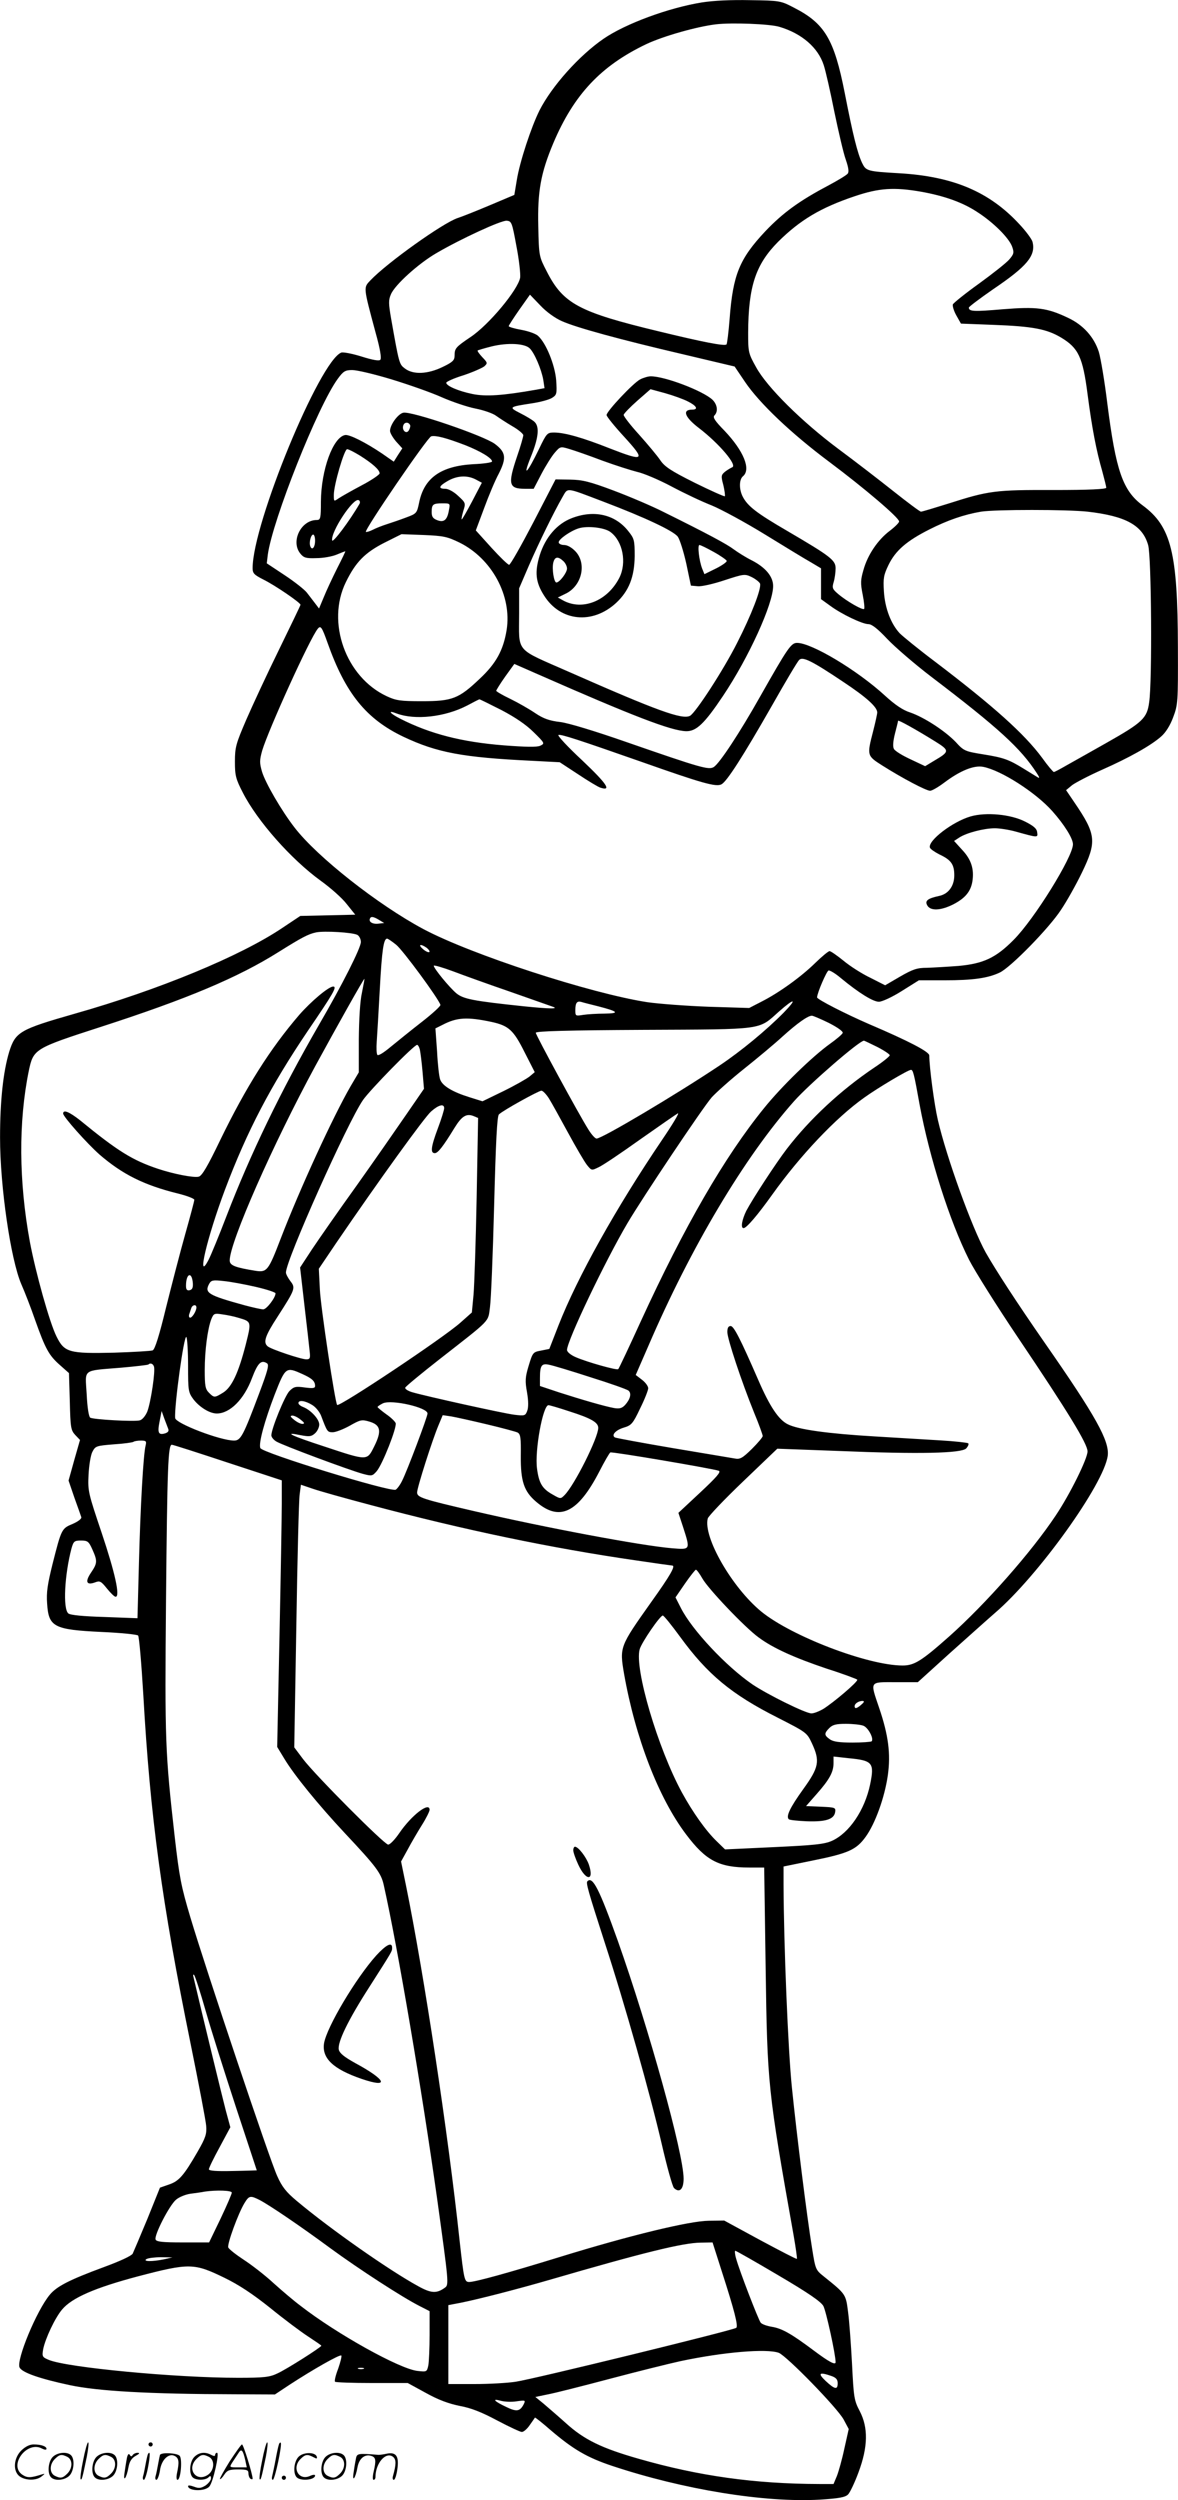 <svg version="1.0" xmlns="http://www.w3.org/2000/svg"
  viewBox="0 0 565.777 1200.371"
 preserveAspectRatio="xMidYMid meet">
<g transform="translate(-0.671,1200.679) scale(0.1,-0.1)"
fill="#000000" stroke="none">
<path d="M3377 11995 c-160 -26 -366 -102 -471 -174 -118 -81 -249 -228 -308
-344 -40 -80 -95 -247 -109 -334 l-12 -72 -116 -49 c-64 -27 -134 -55 -156
-62 -70 -23 -338 -214 -419 -299 -34 -36 -35 -29 24 -249 23 -82 30 -126 23
-133 -6 -6 -36 -1 -90 16 -45 14 -88 22 -97 19 -104 -40 -426 -821 -426 -1035
0 -25 7 -32 52 -55 55 -27 178 -111 178 -121 0 -3 -47 -100 -104 -217 -57
-116 -127 -267 -157 -336 -49 -114 -54 -131 -54 -200 0 -67 4 -83 38 -149 70
-137 232 -320 374 -423 46 -33 103 -83 125 -112 l41 -51 -132 -3 -132 -3 -87
-58 c-201 -135 -593 -297 -995 -411 -266 -76 -286 -88 -316 -183 -29 -96 -44
-236 -44 -412 0 -236 51 -585 102 -704 16 -36 46 -113 66 -171 50 -141 67
-171 119 -217 l44 -39 4 -136 c3 -126 5 -138 26 -161 l23 -24 -28 -98 -27 -97
28 -82 c16 -44 31 -87 33 -93 3 -8 -14 -21 -41 -33 -53 -22 -54 -23 -97 -193
-24 -97 -30 -136 -26 -189 7 -113 32 -126 263 -137 91 -4 169 -12 174 -17 5
-5 16 -133 25 -284 33 -587 89 -997 227 -1675 39 -192 73 -370 75 -395 3 -39
-2 -56 -41 -124 -67 -116 -90 -142 -138 -158 l-43 -15 -60 -149 c-34 -82 -66
-157 -71 -168 -7 -11 -61 -36 -140 -65 -162 -60 -224 -91 -258 -132 -63 -75
-163 -316 -145 -350 13 -24 95 -53 240 -84 135 -29 382 -43 790 -44 l196 -1
74 49 c109 71 239 145 245 138 3 -3 -4 -31 -15 -63 -12 -31 -19 -59 -15 -63 3
-3 83 -6 177 -6 l172 0 86 -47 c61 -34 110 -52 164 -63 55 -10 105 -30 180
-70 57 -30 110 -55 118 -55 9 0 26 15 38 33 12 17 24 34 25 36 2 1 35 -25 75
-60 109 -93 176 -132 296 -172 343 -114 732 -177 997 -162 92 6 122 11 136 25
9 9 32 57 50 106 46 123 47 215 6 294 -27 51 -29 65 -37 225 -5 93 -13 206
-19 250 -11 87 -10 86 -117 172 -39 31 -40 34 -56 135 -24 146 -73 538 -97
773 -18 175 -39 682 -40 975 l0 85 137 28 c174 35 212 52 257 114 46 63 92
190 107 297 14 102 3 191 -42 323 -44 130 -48 123 79 123 l107 0 150 136 c83
74 182 163 220 196 207 177 524 619 542 755 9 71 -57 190 -303 543 -136 196
-234 347 -283 433 -67 121 -188 456 -230 637 -17 73 -41 253 -41 309 0 18 -98
69 -290 151 -111 48 -250 119 -249 128 1 23 46 126 55 129 6 2 33 -14 60 -37
86 -71 154 -113 182 -113 15 0 63 22 109 51 l83 52 124 0 c134 0 207 10 264
37 52 24 238 214 295 302 27 40 72 120 100 178 72 149 69 183 -36 337 l-40 59
29 24 c16 12 81 46 144 74 131 58 236 117 284 160 21 18 43 53 57 91 23 61 24
72 23 338 -1 453 -32 579 -169 680 -96 71 -129 167 -170 490 -13 107 -32 219
-41 248 -23 71 -75 129 -148 163 -101 48 -150 54 -313 41 -140 -12 -163 -11
-163 8 0 4 53 44 118 89 161 109 204 160 188 226 -3 13 -32 52 -63 85 -144
156 -318 230 -578 245 -155 9 -159 11 -178 50 -22 47 -43 130 -83 335 -51 259
-96 335 -246 411 -61 32 -67 33 -208 35 -91 2 -177 -2 -233 -11z m373 -117
c108 -32 186 -100 213 -184 9 -27 32 -128 51 -224 20 -96 44 -200 55 -230 13
-38 16 -59 9 -67 -5 -7 -48 -33 -95 -58 -138 -73 -216 -130 -300 -218 -125
-133 -156 -209 -172 -421 -5 -64 -12 -120 -15 -123 -9 -9 -112 11 -326 63
-382 92 -458 132 -537 287 -37 72 -38 72 -41 217 -4 168 12 256 72 399 99 234
229 372 447 476 83 39 243 84 334 95 76 9 259 2 305 -12z m682 -792 c111 -20
198 -51 268 -97 78 -50 153 -125 168 -167 10 -28 8 -35 -13 -60 -13 -16 -79
-68 -145 -116 -67 -48 -124 -94 -127 -101 -2 -8 5 -32 17 -53 l22 -39 156 -6
c189 -7 256 -20 325 -61 83 -50 104 -93 127 -271 22 -168 42 -271 71 -372 10
-37 19 -73 19 -78 0 -7 -84 -11 -252 -11 -281 1 -312 -3 -506 -65 -67 -21
-127 -39 -132 -39 -5 0 -64 44 -132 98 -68 54 -186 145 -263 202 -176 131
-345 298 -397 394 -37 66 -38 72 -38 165 1 223 36 328 144 437 106 105 205
164 369 219 116 39 188 44 319 21z m-1945 -261 c13 -66 20 -134 18 -151 -10
-58 -150 -227 -239 -286 -71 -48 -76 -54 -76 -89 0 -22 -9 -31 -57 -54 -72
-35 -141 -38 -181 -8 -28 21 -28 21 -67 241 -12 70 -13 88 -1 115 18 45 132
148 218 198 118 69 311 158 338 156 24 -2 26 -8 47 -122z m218 -360 c69 -31
277 -88 585 -160 l245 -58 50 -74 c69 -102 221 -247 406 -385 167 -125 334
-267 334 -285 0 -6 -20 -26 -45 -45 -57 -43 -106 -115 -126 -187 -14 -48 -15
-64 -4 -119 7 -35 10 -66 7 -69 -7 -7 -84 37 -125 72 -27 23 -30 29 -21 58 5
17 9 47 9 65 0 39 -23 57 -233 180 -146 85 -189 118 -213 164 -18 35 -18 82 1
98 40 33 3 122 -88 218 -47 48 -58 65 -49 74 19 19 14 53 -10 76 -47 43 -228
112 -296 112 -12 0 -36 -7 -51 -15 -33 -17 -161 -153 -161 -171 0 -7 38 -54
85 -105 104 -114 97 -120 -70 -55 -131 52 -217 76 -267 76 -33 0 -36 -3 -72
-78 -57 -118 -81 -142 -41 -42 39 95 44 149 18 172 -10 9 -40 27 -68 41 -56
29 -55 30 55 47 41 6 86 18 99 27 22 14 23 20 19 84 -6 73 -48 178 -87 213
-10 10 -47 23 -80 29 -34 6 -61 14 -61 18 0 3 23 39 51 79 l51 72 50 -52 c29
-31 71 -61 103 -75z m-155 -130 c23 -21 57 -101 66 -152 l6 -40 -38 -7 c-165
-29 -244 -34 -308 -21 -68 14 -126 39 -126 54 0 5 37 22 83 36 45 15 90 35
100 43 16 15 16 17 -10 44 -14 15 -25 30 -22 32 2 2 33 11 69 20 75 18 155 14
180 -9z m-662 -150 c82 -25 190 -63 239 -85 50 -22 123 -47 164 -55 41 -8 85
-24 99 -35 14 -10 49 -33 78 -50 28 -16 52 -36 52 -43 0 -7 -13 -53 -30 -102
-45 -133 -40 -155 37 -155 l43 0 37 71 c21 40 50 86 64 102 26 30 27 31 70 18
24 -7 96 -32 159 -56 63 -23 139 -47 167 -54 29 -6 103 -37 165 -70 62 -33
149 -74 193 -91 44 -18 159 -80 255 -139 96 -59 196 -120 223 -135 l47 -28 0
-74 0 -74 43 -31 c55 -41 156 -89 185 -89 16 0 45 -23 90 -71 37 -39 132 -121
212 -182 322 -245 429 -343 506 -462 14 -21 15 -27 4 -20 -8 5 -37 23 -65 40
-73 45 -97 54 -197 70 -86 14 -92 16 -131 59 -52 54 -152 119 -219 142 -35 11
-73 37 -120 80 -134 123 -353 254 -423 254 -29 0 -45 -24 -176 -255 -99 -176
-196 -323 -224 -341 -24 -15 -60 -5 -420 120 -149 52 -277 91 -317 96 -52 6
-81 16 -121 43 -28 19 -82 50 -119 68 -38 18 -68 36 -68 39 0 3 19 34 43 68
l44 61 114 -50 c457 -201 639 -271 711 -273 49 -1 88 36 177 169 124 185 241
442 241 528 0 46 -37 90 -104 124 -28 14 -66 38 -85 52 -33 25 -122 73 -336
179 -55 28 -163 74 -240 103 -117 44 -151 52 -210 53 l-70 1 -106 -205 c-59
-113 -111 -205 -117 -205 -6 0 -44 37 -85 82 l-75 83 40 107 c22 60 53 134 70
165 38 75 35 103 -18 143 -51 39 -404 160 -441 150 -25 -6 -63 -58 -63 -87 0
-10 13 -32 29 -51 l30 -33 -21 -32 -20 -32 -56 39 c-80 54 -158 93 -178 89
-58 -11 -115 -167 -116 -320 0 -80 -2 -88 -20 -88 -76 0 -126 -103 -79 -161
16 -20 27 -24 78 -22 32 0 76 8 97 17 21 9 40 16 41 16 2 0 -16 -37 -39 -82
-23 -46 -52 -108 -64 -138 l-23 -55 -19 25 c-11 14 -28 37 -40 52 -11 14 -59
52 -106 83 l-86 57 5 42 c23 166 240 713 336 844 27 37 36 42 70 42 22 0 107
-20 189 -45z m1423 -106 c42 -21 51 -39 20 -39 -49 0 -36 -36 32 -88 98 -75
187 -180 160 -189 -7 -3 -22 -12 -34 -21 -19 -16 -20 -21 -8 -65 6 -26 9 -50
7 -53 -3 -2 -68 27 -145 65 -114 57 -144 77 -165 108 -14 21 -60 76 -102 123
-42 46 -75 89 -74 95 2 7 31 37 66 68 l63 55 70 -19 c39 -11 89 -29 110 -40z
m-1334 -115 c1 -5 -2 -16 -7 -24 -12 -20 -35 2 -26 25 6 17 27 16 33 -1z m265
-95 c73 -29 128 -62 128 -78 0 -5 -41 -11 -91 -13 -155 -9 -235 -66 -259 -183
-11 -53 -12 -54 -63 -73 -29 -11 -70 -25 -92 -32 -22 -7 -53 -19 -68 -27 -16
-8 -31 -12 -33 -10 -9 8 297 456 314 459 22 5 70 -7 164 -43z m-506 -50 c60
-38 94 -68 94 -85 0 -6 -39 -33 -87 -58 -49 -26 -98 -54 -110 -62 -23 -16 -23
-16 -23 17 0 47 50 219 64 219 7 0 34 -14 62 -31z m555 -114 l30 -16 -47 -90
c-26 -49 -48 -88 -50 -86 -2 1 2 20 8 41 12 37 11 39 -25 72 -21 20 -47 34
-62 34 -35 0 -31 13 13 38 44 25 92 28 133 7z m614 -107 c200 -76 336 -140
357 -168 10 -14 28 -72 41 -130 l22 -105 33 -3 c18 -2 75 11 129 29 92 30 97
31 130 15 18 -9 36 -23 40 -31 8 -23 -42 -152 -110 -285 -66 -131 -199 -335
-226 -350 -37 -20 -158 24 -582 211 -263 116 -239 88 -239 281 l0 120 46 107
c50 115 122 261 161 329 29 49 11 51 198 -20z m-1172 -11 c-47 -81 -128 -189
-131 -175 -8 40 103 209 128 193 6 -3 7 -12 3 -18z m430 -29 c-8 -48 -24 -61
-56 -49 -21 8 -27 17 -27 39 0 37 6 42 51 42 38 0 38 0 32 -32z m3068 -8 c182
-21 263 -65 290 -160 16 -52 20 -655 5 -755 -10 -77 -32 -97 -205 -195 -73
-41 -159 -90 -190 -107 -31 -18 -59 -33 -63 -33 -3 0 -29 30 -56 68 -85 115
-232 247 -512 460 -80 60 -157 123 -172 138 -42 45 -71 120 -76 201 -4 64 -1
79 22 127 34 70 88 116 197 171 87 44 165 71 247 85 69 11 413 11 513 0z
m-3711 -139 c0 -33 -15 -49 -23 -27 -7 18 3 56 14 56 5 0 9 -13 9 -29z m693
-9 c156 -77 253 -256 227 -420 -16 -98 -51 -161 -129 -234 -101 -96 -132 -108
-277 -108 -104 0 -125 3 -170 24 -197 92 -291 355 -196 548 47 96 91 141 185
189 l82 41 107 -4 c95 -4 113 -8 171 -36z m1221 -45 c33 -18 61 -38 63 -43 2
-5 -22 -22 -52 -37 l-55 -27 -11 27 c-15 39 -23 113 -13 113 5 0 36 -15 68
-33z m-1854 -437 c86 -243 186 -366 365 -451 161 -76 284 -99 615 -115 l135
-7 87 -57 c48 -32 96 -61 108 -65 56 -18 32 18 -86 130 -70 65 -122 121 -115
123 13 4 93 -22 401 -130 289 -102 356 -121 382 -107 26 14 102 132 243 379
64 113 122 211 130 218 16 18 61 -4 213 -106 110 -73 162 -120 162 -146 0 -7
-9 -48 -20 -91 -30 -116 -29 -117 43 -163 98 -62 212 -122 231 -122 9 0 40 18
69 40 76 57 141 83 185 75 86 -16 253 -123 333 -213 57 -64 99 -131 99 -159 0
-60 -186 -360 -285 -459 -85 -86 -145 -114 -264 -125 -53 -4 -121 -8 -152 -9
-48 0 -68 -7 -129 -42 l-72 -42 -71 36 c-40 19 -98 56 -129 82 -31 25 -61 46
-67 46 -6 0 -36 -25 -68 -56 -68 -67 -175 -144 -258 -186 l-60 -31 -195 6
c-107 4 -240 14 -295 22 -272 42 -844 228 -1075 351 -217 116 -510 346 -619
488 -62 80 -140 214 -156 268 -12 42 -12 54 1 101 30 100 229 539 267 585 14
17 20 8 47 -68z m834 -322 c67 -35 120 -71 156 -107 54 -53 54 -54 31 -65 -16
-7 -69 -6 -174 2 -203 16 -354 55 -498 128 -51 26 -63 43 -17 25 88 -33 232
-17 338 38 30 16 57 30 59 30 2 1 49 -23 105 -51z m2084 -151 c71 -44 70 -49
-5 -93 l-43 -26 -70 33 c-39 18 -75 40 -80 50 -6 11 -4 37 5 73 8 31 15 59 15
62 0 6 88 -43 178 -99z m-2673 -875 c-30 -4 -51 10 -40 27 4 8 16 6 37 -6 l30
-18 -27 -3z m-102 -54 c9 -5 17 -20 17 -34 0 -28 -88 -203 -202 -399 -183
-317 -329 -620 -443 -916 -36 -94 -75 -189 -87 -212 -59 -113 -7 108 79 337
107 284 220 499 398 763 122 179 142 213 122 213 -22 0 -106 -71 -163 -136
-140 -163 -255 -345 -379 -600 -61 -127 -88 -173 -104 -177 -24 -6 -121 13
-196 38 -122 41 -192 84 -374 233 -51 40 -81 53 -81 32 0 -15 115 -144 175
-197 109 -94 212 -146 373 -186 45 -11 82 -25 82 -31 0 -6 -20 -81 -44 -166
-24 -85 -65 -244 -92 -352 -32 -132 -53 -200 -64 -205 -8 -3 -91 -8 -185 -11
-217 -5 -239 1 -277 78 -33 66 -100 306 -128 455 -53 289 -55 575 -5 820 22
105 27 108 342 210 421 136 664 239 858 361 112 70 142 86 180 94 39 8 175 0
198 -12z m186 -47 c32 -25 204 -259 213 -289 2 -5 -37 -41 -87 -80 -49 -38
-117 -93 -150 -120 -37 -31 -62 -46 -66 -40 -4 6 -5 34 -3 62 2 28 9 143 15
256 10 185 18 240 35 240 4 0 23 -13 43 -29z m147 -15 c10 -8 16 -17 13 -20
-3 -4 -17 2 -30 13 -27 23 -13 28 17 7z m404 -212 c102 -36 191 -67 199 -70
36 -12 -7 -12 -135 1 -247 26 -292 35 -326 63 -34 29 -108 119 -108 132 0 4
42 -8 93 -27 50 -19 175 -64 277 -99z m-715 -4 c-9 -39 -14 -127 -15 -223 l0
-159 -39 -66 c-85 -147 -244 -493 -336 -732 -59 -154 -66 -163 -120 -155 -100
16 -125 26 -125 50 0 87 208 559 412 935 103 189 232 419 235 417 1 -1 -5 -31
-12 -67z m1135 -65 c97 -25 105 -34 30 -35 -36 0 -82 -3 -102 -6 -37 -6 -38
-6 -38 23 0 35 8 45 29 39 9 -3 45 -12 81 -21z m890 -31 c-83 -84 -204 -184
-307 -253 -211 -141 -565 -351 -591 -351 -7 0 -24 19 -39 43 -45 71 -253 454
-253 465 0 8 155 12 518 14 586 3 549 -2 650 88 76 67 90 64 22 -6z m218 -49
c43 -22 69 -41 66 -48 -3 -7 -30 -30 -61 -52 -85 -61 -233 -205 -316 -308
-191 -235 -384 -570 -592 -1023 -57 -125 -106 -229 -109 -231 -6 -7 -153 35
-203 57 -26 11 -43 26 -43 35 0 44 184 429 291 610 72 122 359 551 404 603 21
23 90 85 154 136 64 51 148 121 186 156 72 65 122 100 141 100 6 0 43 -16 82
-35z m-1620 5 c82 -18 105 -39 158 -145 l49 -96 -25 -21 c-14 -11 -70 -43
-125 -70 l-101 -49 -64 20 c-80 25 -128 54 -139 84 -5 12 -12 72 -15 134 l-8
112 34 17 c69 36 118 39 236 14z m1852 -120 c33 -17 60 -35 60 -40 0 -5 -33
-32 -74 -59 -162 -109 -310 -247 -420 -390 -53 -69 -165 -241 -195 -298 -21
-43 -28 -83 -13 -83 14 0 67 62 137 160 135 189 306 370 443 467 64 46 210
133 224 133 10 0 15 -19 42 -170 47 -252 143 -555 237 -742 27 -53 133 -222
236 -375 241 -358 333 -509 333 -545 0 -35 -85 -207 -153 -308 -117 -176 -336
-424 -511 -580 -133 -118 -168 -140 -224 -140 -166 0 -533 140 -679 259 -141
116 -280 358 -257 447 3 11 79 91 170 178 l164 157 297 -11 c388 -16 586 -11
610 12 9 10 14 21 10 25 -4 3 -65 10 -135 14 -70 4 -212 13 -315 19 -222 13
-367 33 -416 58 -44 21 -87 85 -142 212 -87 200 -118 260 -133 260 -11 0 -16
-9 -16 -29 0 -32 67 -235 129 -388 23 -55 41 -106 41 -111 0 -6 -24 -34 -52
-62 -46 -45 -57 -51 -83 -46 -16 3 -150 25 -298 50 -147 25 -271 48 -277 51
-18 11 3 35 42 47 37 11 44 18 79 92 22 44 39 88 39 97 0 10 -13 28 -30 41
l-30 23 61 140 c203 472 461 906 700 1175 74 83 313 290 335 290 3 0 31 -14
64 -30z m-2197 -12 c3 -13 9 -60 13 -106 l7 -83 -84 -122 c-46 -67 -153 -221
-239 -342 -87 -121 -183 -259 -215 -307 l-57 -87 21 -183 c12 -101 23 -200 25
-220 4 -33 1 -38 -16 -38 -25 0 -168 48 -185 62 -24 19 -13 51 47 143 85 132
87 138 61 171 -11 15 -21 33 -21 41 0 59 295 719 370 828 34 49 245 265 260
265 4 0 10 -10 13 -22z m620 -235 c13 -21 54 -95 92 -165 38 -70 79 -140 91
-155 22 -27 22 -27 55 -11 19 8 108 68 199 133 91 64 173 121 182 126 10 5
-25 -53 -76 -128 -222 -328 -406 -658 -497 -890 l-44 -113 -40 -8 c-38 -7 -40
-9 -59 -72 -17 -56 -18 -74 -8 -129 7 -41 7 -72 1 -88 -9 -24 -12 -25 -62 -19
-55 7 -425 89 -490 108 -21 6 -36 16 -34 22 2 6 76 67 164 136 252 197 233
177 243 251 5 35 14 255 20 489 8 305 14 428 23 436 19 19 191 114 204 114 7
0 23 -17 36 -37z m-503 -47 c0 -8 -13 -51 -30 -96 -34 -91 -37 -120 -15 -120
15 0 40 32 95 122 34 55 56 69 89 57 l24 -10 -7 -382 c-4 -210 -11 -420 -15
-467 l-8 -85 -54 -48 c-81 -73 -583 -407 -593 -396 -10 11 -79 469 -83 554
l-5 100 83 123 c206 302 425 605 456 632 36 32 63 39 63 16z m-1207 -842 c1
-20 -3 -29 -15 -32 -13 -3 -18 3 -18 21 0 61 29 71 33 11z m302 -16 c52 -12
95 -26 95 -31 0 -21 -43 -77 -59 -77 -9 0 -50 9 -91 20 -174 48 -192 59 -169
102 10 18 17 20 70 14 32 -3 102 -16 154 -28z m-285 -99 c0 -17 -20 -49 -30
-49 -5 0 -7 7 -5 15 3 8 7 22 10 30 5 17 25 21 25 4z m200 -49 c65 -19 65 -17
37 -129 -35 -136 -67 -205 -109 -231 -41 -25 -43 -25 -68 0 -17 17 -20 33 -20
108 0 95 14 200 32 246 11 26 14 28 52 22 23 -3 57 -10 76 -16z m-240 -231 c0
-118 1 -127 25 -160 29 -38 78 -69 113 -69 63 0 131 68 169 170 28 73 44 89
72 71 11 -7 4 -34 -37 -143 -77 -205 -89 -228 -121 -228 -66 0 -280 82 -283
108 -5 56 43 406 54 389 4 -6 8 -69 8 -138z m-164 -3 c8 -20 -15 -173 -32
-217 -9 -21 -24 -39 -36 -42 -27 -7 -223 4 -238 13 -7 5 -14 49 -17 113 -7
124 -25 111 166 127 69 6 127 13 130 15 9 9 22 5 27 -9z m2097 -52 c93 -29
175 -58 182 -64 16 -13 9 -41 -16 -69 -15 -16 -27 -19 -52 -15 -45 8 -155 40
-264 75 l-93 31 0 38 c0 61 8 72 44 64 17 -3 107 -30 199 -60z m-1383 15 c46
-21 60 -34 60 -57 0 -11 -11 -12 -50 -7 -43 6 -52 4 -73 -17 -22 -22 -87 -181
-87 -213 0 -8 10 -21 23 -29 26 -17 351 -138 417 -156 42 -11 45 -11 66 13 28
33 98 211 91 231 -4 9 -24 28 -46 43 -22 16 -40 31 -41 34 0 3 12 11 26 18 43
19 214 -20 214 -49 0 -16 -98 -276 -122 -323 -10 -21 -25 -40 -31 -43 -30 -11
-641 177 -650 200 -9 23 20 129 69 257 52 133 54 134 134 98z m46 -148 c17
-10 36 -34 43 -52 29 -77 30 -79 56 -79 14 0 50 14 81 31 51 29 58 31 95 20
54 -16 60 -45 23 -119 -35 -70 -30 -70 -241 0 -157 51 -200 72 -113 54 43 -8
52 -7 70 9 11 10 20 29 20 42 0 26 -41 70 -77 84 -13 5 -23 13 -23 19 0 16 32
12 66 -9z m1236 -31 c104 -33 138 -53 138 -79 0 -47 -114 -275 -162 -323 -19
-19 -19 -19 -59 4 -48 27 -64 54 -73 123 -12 85 28 305 55 305 5 0 50 -13 101
-30z m-1928 -82 c5 -11 1 -18 -13 -23 -33 -10 -39 1 -28 56 l10 51 12 -34 c7
-18 15 -40 19 -50z m637 42 c19 -15 20 -19 8 -20 -9 0 -27 9 -40 20 -19 15
-20 19 -8 20 9 0 27 -9 40 -20z m894 -22 c72 -17 138 -35 147 -39 15 -8 17
-25 16 -112 -1 -122 15 -171 74 -221 112 -96 200 -54 303 145 25 49 49 90 53
92 7 5 494 -78 521 -88 12 -5 -11 -31 -89 -104 l-105 -98 23 -70 c35 -109 35
-107 -54 -100 -151 13 -608 99 -949 178 -250 58 -275 66 -275 90 0 23 73 252
103 323 l20 48 41 -6 c23 -4 100 -21 171 -38z m-1639 -102 c-11 -43 -25 -295
-32 -565 l-7 -264 -159 6 c-102 3 -164 9 -173 17 -27 22 -18 186 15 312 10 35
14 38 46 38 31 0 37 -4 54 -42 25 -56 25 -66 -6 -112 -30 -44 -22 -62 19 -47
23 9 29 6 57 -29 18 -22 36 -40 42 -40 23 0 -3 116 -67 307 -64 190 -67 201
-63 278 2 44 10 94 18 110 15 29 18 30 104 37 48 3 90 9 94 12 3 3 19 6 35 6
26 0 28 -3 23 -24z m395 -82 l259 -85 0 -112 c0 -62 -5 -350 -11 -640 l-11
-528 34 -56 c48 -80 163 -221 291 -358 151 -161 174 -191 187 -250 67 -299
182 -978 256 -1504 56 -405 57 -414 38 -428 -40 -29 -66 -28 -129 7 -139 76
-422 274 -584 410 -50 42 -70 67 -93 119 -35 75 -343 994 -417 1242 -44 147
-53 193 -75 385 -46 406 -48 461 -42 1134 6 645 10 750 28 750 6 0 127 -39
269 -86z m684 -203 c454 -121 873 -208 1274 -266 94 -14 173 -25 176 -25 18 0
-8 -46 -101 -176 -151 -213 -152 -215 -130 -344 54 -306 165 -595 298 -771 95
-126 157 -159 304 -159 l71 0 7 -482 c8 -559 10 -586 135 -1288 10 -58 17
-107 15 -109 -2 -2 -81 39 -176 90 l-173 94 -75 -1 c-92 -1 -378 -70 -715
-174 -247 -76 -406 -120 -435 -120 -23 0 -25 12 -46 200 -55 514 -170 1274
-257 1702 l-24 117 32 58 c17 32 48 85 68 117 21 33 37 66 37 73 0 41 -86 -25
-145 -111 -21 -31 -45 -56 -54 -56 -18 0 -349 332 -409 411 l-42 56 10 584 c5
321 12 605 16 631 l6 46 56 -19 c31 -11 156 -46 277 -78z m1595 -353 c28 -50
204 -235 270 -283 70 -52 173 -98 327 -150 79 -25 145 -50 147 -53 5 -9 -114
-110 -164 -141 -19 -11 -44 -21 -56 -21 -28 0 -210 90 -283 139 -126 86 -291
262 -344 367 l-26 51 46 67 c25 36 49 66 52 66 4 0 18 -19 31 -42z m-107 -280
c131 -180 246 -276 468 -388 139 -71 141 -72 165 -123 40 -86 34 -116 -41
-220 -64 -89 -84 -131 -70 -145 3 -4 43 -8 88 -10 91 -3 130 10 135 45 3 21
-1 22 -68 25 l-72 3 51 58 c62 70 81 106 81 148 l0 32 72 -8 c116 -11 125 -22
104 -125 -26 -125 -101 -235 -184 -272 -36 -16 -85 -21 -278 -30 l-235 -11
-40 39 c-52 50 -115 139 -167 234 -116 213 -229 596 -203 688 10 34 98 162
111 162 5 0 42 -46 83 -102z m867 -329 c-17 -14 -26 -17 -28 -9 -5 14 16 30
38 30 10 -1 7 -7 -10 -21z m13 -98 c24 -9 52 -63 40 -75 -4 -3 -45 -6 -92 -6
-62 0 -93 4 -109 16 -27 19 -28 28 -2 54 16 16 33 20 79 20 33 0 71 -4 84 -9z
m-3158 -1371 c26 -91 92 -299 146 -464 54 -164 99 -299 99 -300 0 0 -52 -2
-115 -3 -79 -2 -115 1 -115 8 0 7 23 54 52 107 l51 95 -22 81 c-16 61 -116
473 -155 640 -3 10 -1 15 3 10 5 -5 30 -83 56 -174z m125 -871 c0 -6 -24 -62
-54 -125 l-55 -114 -126 0 c-97 0 -127 3 -131 14 -8 20 66 164 98 191 15 13
47 26 71 29 23 3 53 7 67 10 56 8 130 6 130 -5z m133 -35 c48 -25 197 -126
342 -233 134 -98 343 -234 428 -277 l47 -24 0 -114 c0 -62 -3 -128 -6 -146 -7
-32 -8 -32 -52 -27 -85 9 -387 177 -561 312 -31 23 -90 73 -131 110 -41 38
-106 88 -143 112 -38 25 -71 51 -74 59 -6 16 48 164 78 213 22 36 28 37 72 15z
m2221 -345 c59 -183 79 -260 69 -269 -12 -11 -976 -247 -1060 -259 -39 -6
-128 -11 -197 -11 l-126 0 0 189 0 190 58 11 c90 18 275 66 427 110 457 133
642 178 727 179 l57 1 45 -141z m271 -17 c143 -84 204 -126 216 -147 13 -23
59 -233 59 -270 0 -16 -33 2 -105 56 -107 80 -152 106 -202 114 -23 4 -47 12
-53 20 -11 14 -102 249 -118 308 -6 20 -7 37 -4 37 4 0 97 -53 207 -118z
m-2950 77 c-58 -12 -104 -11 -85 1 8 5 40 9 70 9 l55 -1 -40 -9z m290 -89 c70
-34 136 -78 220 -145 65 -53 148 -115 182 -137 35 -23 63 -42 63 -44 0 -7
-170 -115 -211 -133 -37 -18 -65 -21 -189 -21 -299 0 -820 49 -909 86 -31 13
-33 16 -27 51 10 51 57 151 91 191 47 56 157 104 364 159 248 65 270 64 416
-7z m2662 -360 c38 -15 282 -265 312 -321 l24 -45 -21 -94 c-11 -52 -28 -112
-36 -132 l-16 -38 -68 0 c-312 1 -577 38 -867 121 -179 51 -263 92 -350 171
-39 35 -88 77 -109 95 l-38 31 58 12 c33 6 167 40 299 75 132 35 285 73 340
85 208 44 414 61 472 40z m-1994 -77 c-7 -2 -19 -2 -25 0 -7 3 -2 5 12 5 14 0
19 -2 13 -5z m2246 -34 c23 -8 31 -17 31 -35 0 -33 -14 -30 -58 11 -39 37 -31
44 27 24z m-1512 -122 c44 6 45 6 34 -16 -18 -33 -34 -35 -85 -10 -55 26 -69
41 -25 29 17 -5 52 -7 76 -3z M2753 9519 c-71 -27 -127 -92 -154 -178 -25 -81
-20 -130 21 -194 78 -124 232 -140 346 -35 61 57 88 124 89 225 0 76 -2 84
-31 120 -63 80 -165 103 -271 62z m186 -67 c59 -44 79 -147 42 -220 -57 -111
-177 -159 -270 -108 l-25 14 41 20 c75 39 98 143 44 201 -18 19 -39 31 -55 31
-14 0 -26 6 -26 13 0 15 57 55 96 67 41 13 125 4 153 -18z m-227 -139 c10 -9
18 -25 18 -36 0 -20 -36 -67 -51 -67 -12 0 -22 66 -15 95 7 29 22 32 48 8z
M4669 8087 c-87 -25 -207 -117 -196 -150 2 -7 23 -21 46 -33 56 -26 71 -48 71
-100 0 -51 -28 -90 -73 -99 -55 -12 -69 -23 -57 -45 15 -28 65 -26 126 5 56
29 83 61 91 110 9 58 -5 104 -48 150 l-40 44 26 17 c34 22 118 44 170 44 22 0
68 -7 100 -16 108 -30 107 -30 103 -3 -2 18 -18 31 -60 52 -68 34 -185 45
-259 24z M1814 2618 c-98 -109 -238 -344 -251 -422 -11 -72 44 -124 181 -171
135 -46 119 -5 -31 76 -52 29 -74 46 -79 64 -8 34 44 142 147 302 111 174 109
170 109 188 0 29 -28 15 -76 -37z M2760 3123 c0 -10 11 -41 24 -69 37 -80 78
-80 51 0 -13 37 -51 86 -67 86 -4 0 -8 -8 -8 -17z M2828 2974 c-8 -7 3 -46 83
-294 97 -297 220 -734 274 -968 25 -108 51 -203 59 -211 26 -25 46 -6 46 45 0
120 -166 718 -316 1142 -89 249 -121 312 -146 286z M406 194 c-10 -47 -15 -88
-12 -91 5 -6 9 7 30 110 7 37 10 67 6 67 -4 0 -15 -39 -24 -86z M720 270 c0
-5 5 -10 10 -10 6 0 10 5 10 10 0 6 -4 10 -10 10 -5 0 -10 -4 -10 -10z M1266
194 c-10 -47 -15 -88 -12 -91 5 -6 9 7 30 110 7 37 10 67 6 67 -4 0 -15 -39
-24 -86z M1346 269 c-3 -8 -10 -41 -16 -74 -6 -33 -14 -68 -16 -77 -3 -10 -1
-18 3 -18 10 0 46 171 38 178 -2 3 -7 -1 -9 -9z M109 241 c-38 -38 -41 -101
-7 -125 29 -20 79 -20 104 0 18 14 18 15 1 10 -53 -17 -69 -17 -92 -2 -69 45
21 166 94 126 12 -6 21 -7 21 -1 0 12 -25 21 -62 21 -19 0 -39 -10 -59 -29z
M1110 189 c-28 -45 -49 -83 -47 -85 2 -3 12 7 21 21 14 21 24 25 66 25 43 0
50 -3 50 -19 0 -11 5 -23 10 -26 6 -3 10 -3 10 1 0 20 -44 164 -51 164 -4 0
-30 -37 -59 -81z m75 4 l7 -33 -42 0 c-42 0 -42 0 -28 23 8 12 21 32 29 44 15
25 22 18 34 -34z M260 210 c-22 -22 -27 -79 -8 -98 19 -19 66 -14 88 8 22 22
27 79 8 98 -19 19 -66 14 -88 -8z m71 0 c25 -14 25 -54 -1 -80 -23 -23 -33
-24 -61 -10 -25 14 -25 54 1 80 23 23 33 24 61 10z M470 210 c-22 -22 -27 -79
-8 -98 19 -19 66 -14 88 8 22 22 27 79 8 98 -19 19 -66 14 -88 -8z m71 0 c25
-14 25 -54 -1 -80 -23 -23 -33 -24 -61 -10 -25 14 -25 54 1 80 23 23 33 24 61
10z M616 204 c-3 -16 -8 -47 -11 -69 -8 -51 10 -26 19 27 5 27 15 42 34 53 18
10 22 14 10 15 -9 0 -20 -5 -24 -11 -5 -8 -9 -8 -14 1 -5 8 -10 3 -14 -16z
M717 223 c-2 -4 -7 -26 -11 -48 -4 -22 -9 -48 -12 -57 -3 -10 -1 -18 4 -18 4
0 14 28 20 62 11 58 10 81 -1 61z M775 220 c-1 -3 -5 -23 -9 -45 -4 -22 -9
-48 -12 -57 -3 -10 -1 -18 4 -18 5 0 13 20 17 45 7 53 44 87 74 68 17 -11 19
-28 8 -80 -4 -18 -3 -33 2 -33 16 0 24 99 11 115 -12 14 -87 18 -95 5z M940
210 c-22 -22 -27 -79 -8 -98 15 -15 61 -15 76 0 9 9 12 8 12 -5 0 -9 -12 -24
-26 -34 -21 -13 -32 -15 -55 -6 -16 6 -29 8 -29 3 0 -24 81 -27 102 -2 18 19
50 162 37 162 -5 0 -9 -5 -9 -10 0 -7 -6 -7 -19 0 -30 16 -59 12 -81 -10z m71
0 c29 -16 25 -65 -6 -86 -56 -37 -103 28 -55 76 23 23 33 24 61 10z M1441 211
c-23 -23 -28 -80 -9 -99 19 -19 88 -13 88 9 0 5 -11 4 -24 -2 -54 -25 -89 38
-46 81 23 23 33 24 62 9 16 -9 19 -8 16 3 -8 22 -64 22 -87 -1z M1570 210
c-22 -22 -27 -79 -8 -98 19 -19 66 -14 88 8 22 22 27 79 8 98 -19 19 -66 14
-88 -8z m71 0 c25 -14 25 -54 -1 -80 -23 -23 -33 -24 -61 -10 -25 14 -25 54 1
80 23 23 33 24 61 10z M1716 201 c-3 -14 -8 -44 -11 -66 -8 -51 10 -26 19 27
8 41 35 63 66 53 22 -7 24 -21 11 -77 -5 -22 -5 -38 0 -38 5 0 9 6 9 13 0 68
51 125 85 97 15 -13 15 -35 -1 -92 -3 -10 -1 -18 4 -18 6 0 13 23 17 50 9 63
-5 84 -49 76 -17 -4 -35 -6 -41 -6 -101 8 -104 7 -109 -19z M1360 110 c0 -5 5
-10 10 -10 6 0 10 5 10 10 0 6 -4 10 -10 10 -5 0 -10 -4 -10 -10z"/>
</g>
</svg>
